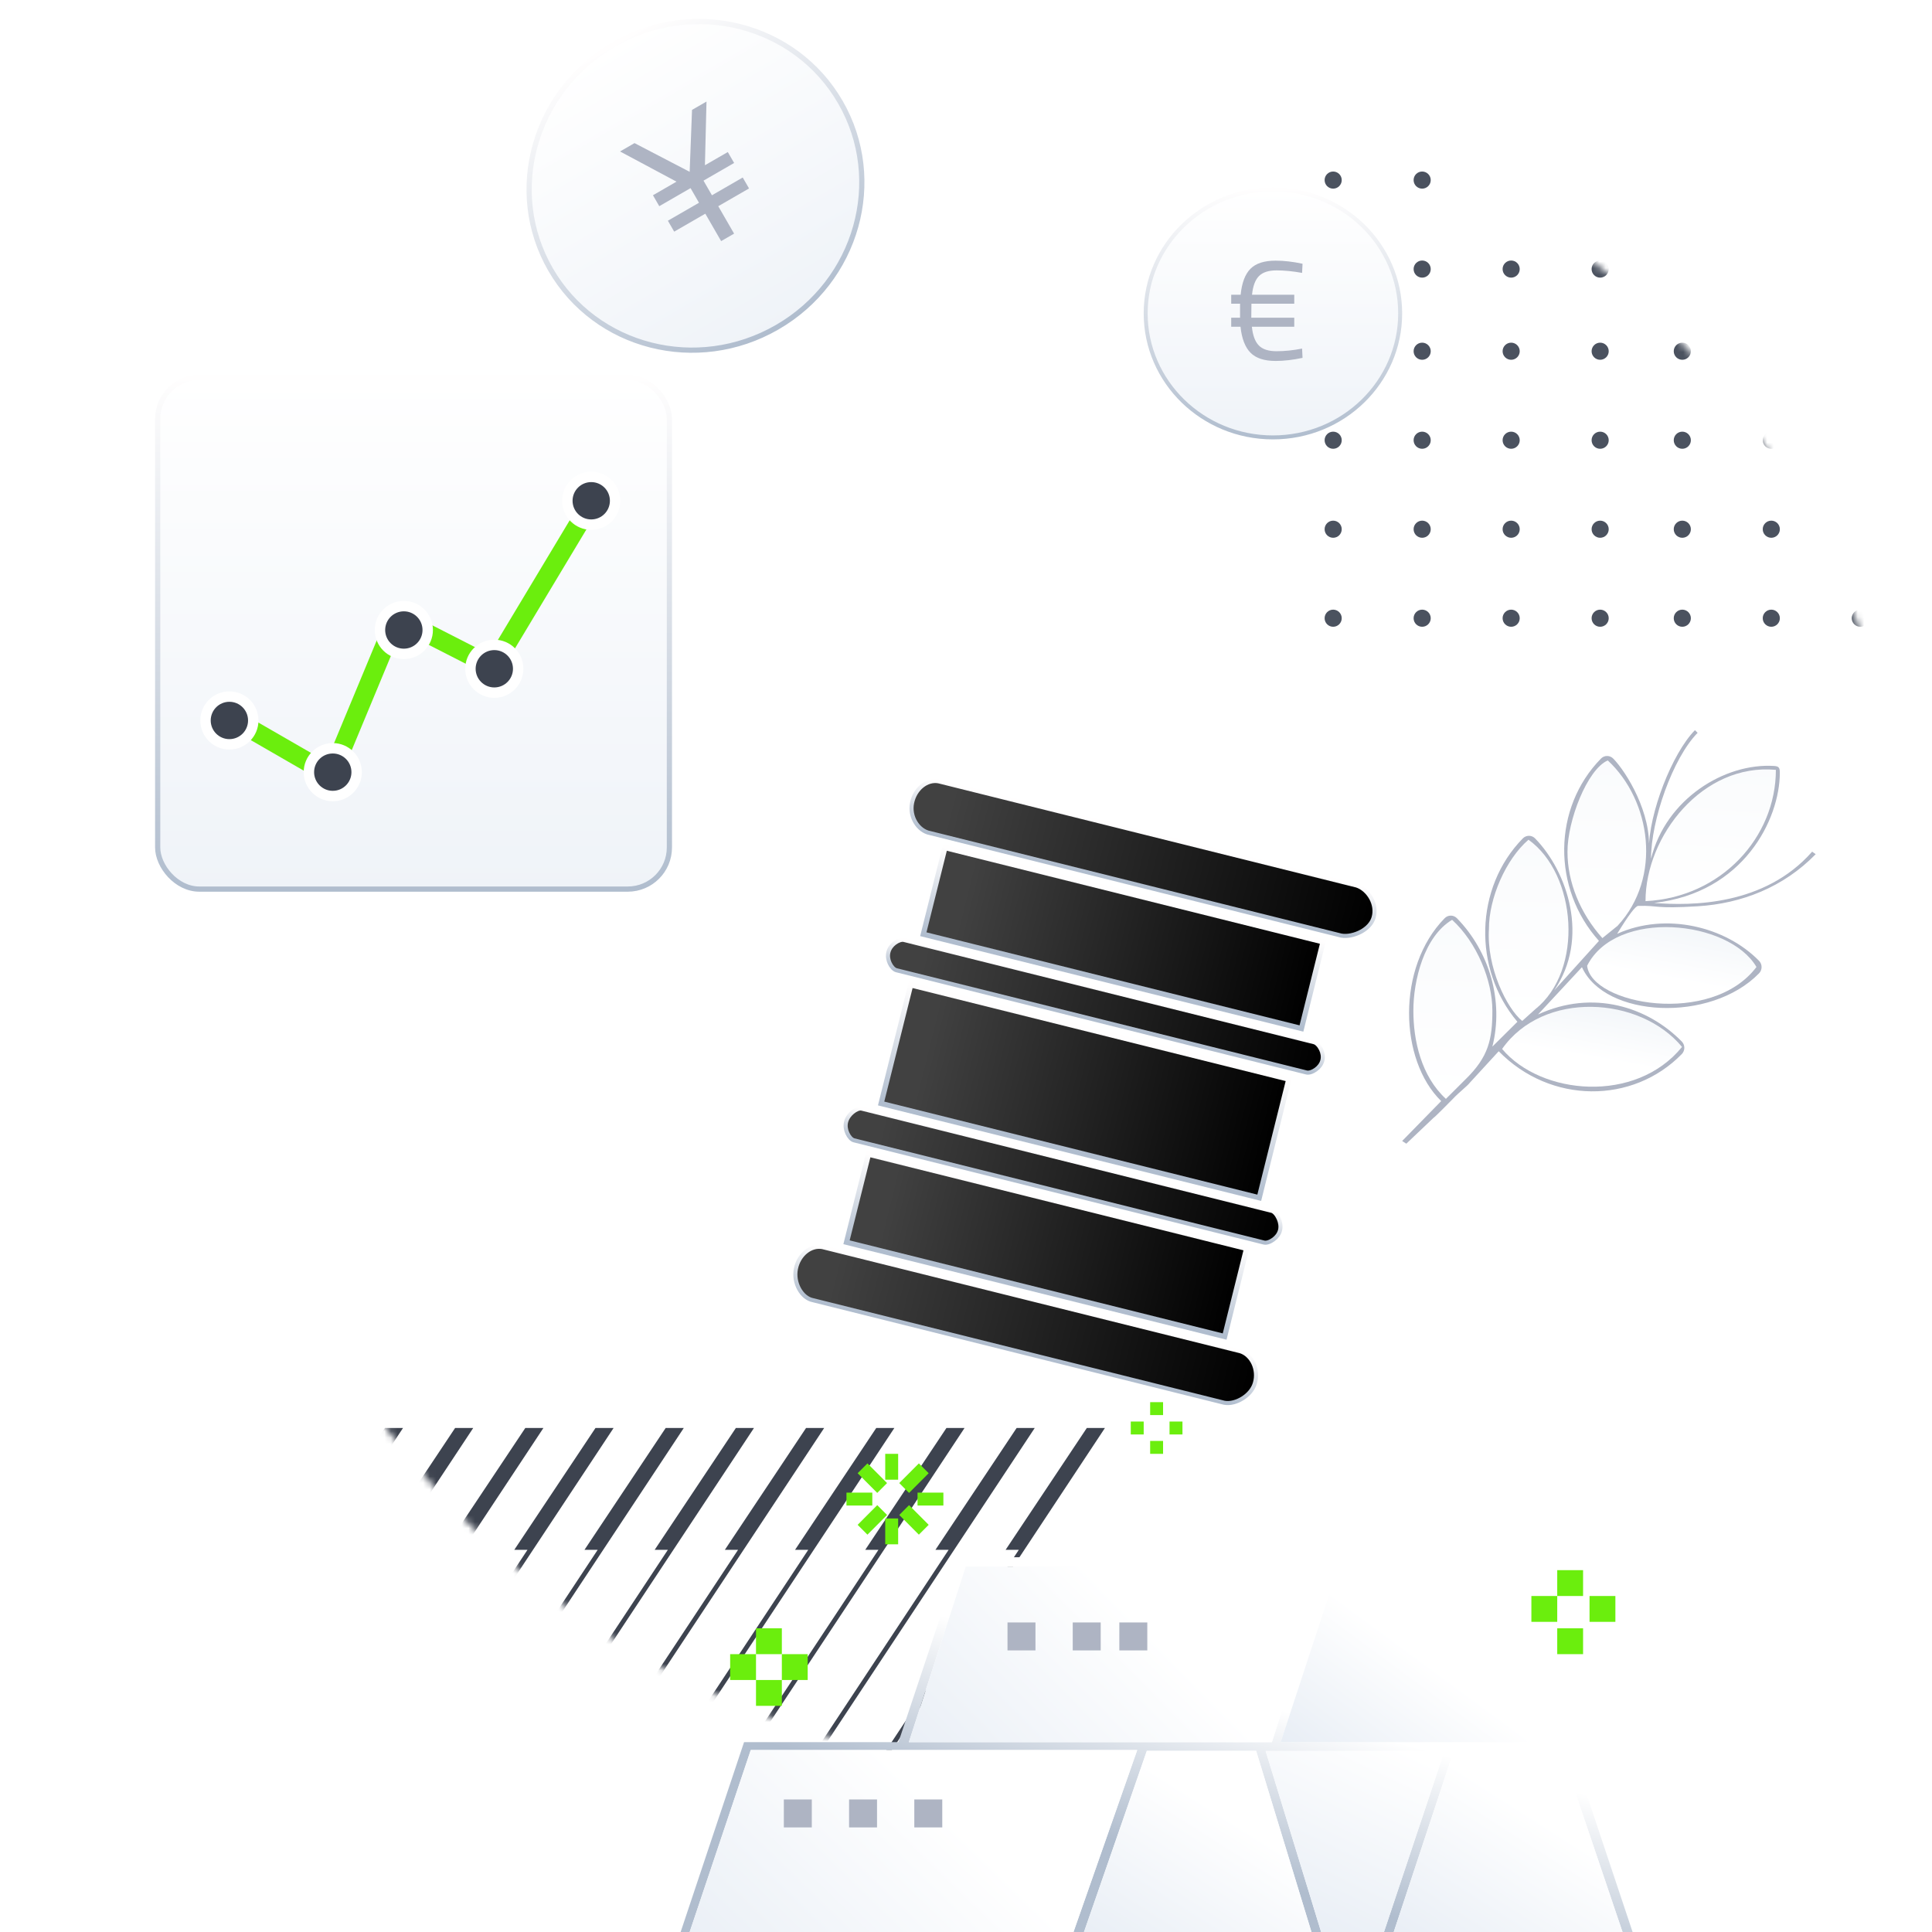<?xml version="1.0" encoding="utf-8"?>
<svg xmlns="http://www.w3.org/2000/svg" xmlns:xlink="http://www.w3.org/1999/xlink" width="299px" height="299px" viewBox="0 0 299 299" version="1.1">
    <title>commodities</title>
    <defs>
        <circle id="path-1" cx="131" cy="131" r="131"/>
        <linearGradient x1="50%" y1="0%" x2="50%" y2="100%" id="linearGradient-3">
            <stop stop-color="#FFFEFE" offset="0%"/>
            <stop stop-color="#B1BECE" offset="100%"/>
        </linearGradient>
        <filter x="-33.0%" y="-33.1%" width="166.0%" height="215.1%" filterUnits="objectBoundingBox" id="filter-4">
            <feOffset dx="0" dy="21" in="SourceAlpha" result="shadowOffsetOuter1"/>
            <feMorphology radius="1" operator="erode" in="SourceAlpha" result="shadowInner"/>
            <feOffset dx="0" dy="21" in="shadowInner" result="shadowInner"/>
            <feComposite in="shadowOffsetOuter1" in2="shadowInner" operator="out" result="shadowOffsetOuter1"/>
            <feGaussianBlur stdDeviation="13" in="shadowOffsetOuter1" result="shadowBlurOuter1"/>
            <feColorMatrix values="0 0 0 0 0.085   0 0 0 0 0.139   0 0 0 0 0.351  0 0 0 0.059 0" type="matrix" in="shadowBlurOuter1" result="shadowMatrixOuter1"/>
            <feMerge>
                <feMergeNode in="shadowMatrixOuter1"/>
                <feMergeNode in="SourceGraphic"/>
            </feMerge>
        </filter>
        <linearGradient x1="62.032%" y1="37.571%" x2="41.684%" y2="67.773%" id="linearGradient-5">
            <stop stop-color="#FFFFFF" offset="0%"/>
            <stop stop-color="#B0BDCE" offset="100%"/>
        </linearGradient>
        <linearGradient x1="-46.29%" y1="83.851%" x2="18.62%" y2="0.11%" id="linearGradient-6">
            <stop stop-color="#E3EAF3" offset="0%"/>
            <stop stop-color="#FFFFFF" offset="100%"/>
        </linearGradient>
        <linearGradient x1="-46.29%" y1="75.463%" x2="18.62%" y2="12.472%" id="linearGradient-7">
            <stop stop-color="#E3EAF3" offset="0%"/>
            <stop stop-color="#FFFFFF" offset="100%"/>
        </linearGradient>
        <linearGradient x1="-46.29%" y1="58.768%" x2="50%" y2="18.746%" id="linearGradient-8">
            <stop stop-color="#E3EAF3" offset="0%"/>
            <stop stop-color="#FFFFFF" offset="100%"/>
        </linearGradient>
        <linearGradient x1="-46.29%" y1="59.586%" x2="50%" y2="15.826%" id="linearGradient-9">
            <stop stop-color="#E3EAF3" offset="0%"/>
            <stop stop-color="#FFFFFF" offset="100%"/>
        </linearGradient>
        <linearGradient x1="-46.29%" y1="84.313%" x2="18.62%" y2="-0.572%" id="linearGradient-10">
            <stop stop-color="#E3EAF3" offset="0%"/>
            <stop stop-color="#FFFFFF" offset="100%"/>
        </linearGradient>
        <linearGradient x1="-29.268%" y1="100%" x2="24.167%" y2="-23.692%" id="linearGradient-11">
            <stop stop-color="#E3EAF3" offset="0%"/>
            <stop stop-color="#FFFFFF" offset="100%"/>
        </linearGradient>
        <linearGradient x1="57.143%" y1="177.088%" x2="57.143%" y2="0%" id="linearGradient-12">
            <stop stop-color="#E3EAF3" offset="0%"/>
            <stop stop-color="#FFFFFF" offset="100%"/>
        </linearGradient>
        <linearGradient x1="50%" y1="0%" x2="50%" y2="100%" id="linearGradient-13">
            <stop stop-color="#FFFEFE" offset="0%"/>
            <stop stop-color="#B0BDCE" offset="100%"/>
        </linearGradient>
        <linearGradient x1="57.143%" y1="177.088%" x2="57.143%" y2="0%" id="linearGradient-14">
            <stop stop-color="#E3EAF3" offset="0%"/>
            <stop stop-color="#FFFFFF" offset="100%"/>
        </linearGradient>
        <linearGradient x1="50%" y1="0%" x2="50%" y2="100%" id="linearGradient-15">
            <stop stop-color="#FFFEFE" offset="0%"/>
            <stop stop-color="#B0BDCE" offset="100%"/>
        </linearGradient>
        <linearGradient x1="57.143%" y1="177.088%" x2="57.143%" y2="0%" id="linearGradient-16">
            <stop stop-color="#E3EAF3" offset="0%"/>
            <stop stop-color="#FFFFFF" offset="100%"/>
        </linearGradient>
        <linearGradient x1="50%" y1="0%" x2="50%" y2="100%" id="linearGradient-17">
            <stop stop-color="#FFFEFE" offset="0%"/>
            <stop stop-color="#B0BDCE" offset="100%"/>
        </linearGradient>
        <linearGradient x1="50%" y1="0%" x2="50%" y2="100%" id="linearGradient-18">
            <stop stop-color="#FFFEFE" offset="0%"/>
            <stop stop-color="#B1BECE" offset="100%"/>
        </linearGradient>
        <filter x="-38.5%" y="-18.3%" width="177.1%" height="173.3%" filterUnits="objectBoundingBox" id="filter-19">
            <feOffset dx="0" dy="21" in="SourceAlpha" result="shadowOffsetOuter1"/>
            <feMorphology radius="1" operator="erode" in="SourceAlpha" result="shadowInner"/>
            <feOffset dx="0" dy="21" in="shadowInner" result="shadowInner"/>
            <feComposite in="shadowOffsetOuter1" in2="shadowInner" operator="out" result="shadowOffsetOuter1"/>
            <feGaussianBlur stdDeviation="8.5" in="shadowOffsetOuter1" result="shadowBlurOuter1"/>
            <feColorMatrix values="0 0 0 0 0.085   0 0 0 0 0.139   0 0 0 0 0.351  0 0 0 0.069 0" type="matrix" in="shadowBlurOuter1" result="shadowMatrixOuter1"/>
            <feMerge>
                <feMergeNode in="shadowMatrixOuter1"/>
                <feMergeNode in="SourceGraphic"/>
            </feMerge>
        </filter>
        <linearGradient x1="7.97%" y1="50%" x2="100%" y2="50%" id="linearGradient-20">
            <stop stop-color="#414141" offset="0%"/>
            <stop stop-color="#000000" offset="100%"/>
        </linearGradient>
        <linearGradient x1="50%" y1="0%" x2="50%" y2="100%" id="linearGradient-21">
            <stop stop-color="#FFFEFE" offset="0%"/>
            <stop stop-color="#B0BDCE" offset="100%"/>
        </linearGradient>
        <linearGradient x1="7.97%" y1="50%" x2="100%" y2="50%" id="linearGradient-22">
            <stop stop-color="#414141" offset="0%"/>
            <stop stop-color="#000000" offset="100%"/>
        </linearGradient>
        <linearGradient x1="50%" y1="0%" x2="50%" y2="100%" id="linearGradient-23">
            <stop stop-color="#FFFEFE" offset="0%"/>
            <stop stop-color="#B0BDCE" offset="100%"/>
        </linearGradient>
        <linearGradient x1="7.97%" y1="50%" x2="100%" y2="50%" id="linearGradient-24">
            <stop stop-color="#414141" offset="0%"/>
            <stop stop-color="#000000" offset="100%"/>
        </linearGradient>
        <linearGradient x1="50%" y1="0%" x2="50%" y2="100%" id="linearGradient-25">
            <stop stop-color="#FFFEFE" offset="0%"/>
            <stop stop-color="#B0BDCE" offset="100%"/>
        </linearGradient>
        <linearGradient x1="7.97%" y1="50%" x2="100%" y2="50%" id="linearGradient-26">
            <stop stop-color="#414141" offset="0%"/>
            <stop stop-color="#000000" offset="100%"/>
        </linearGradient>
        <linearGradient x1="50%" y1="0%" x2="50%" y2="100%" id="linearGradient-27">
            <stop stop-color="#FFFEFE" offset="0%"/>
            <stop stop-color="#B0BDCE" offset="100%"/>
        </linearGradient>
        <linearGradient x1="7.97%" y1="50%" x2="100%" y2="50%" id="linearGradient-28">
            <stop stop-color="#414141" offset="0%"/>
            <stop stop-color="#000000" offset="100%"/>
        </linearGradient>
        <linearGradient x1="50%" y1="0%" x2="50%" y2="100%" id="linearGradient-29">
            <stop stop-color="#FFFEFE" offset="0%"/>
            <stop stop-color="#B0BDCE" offset="100%"/>
        </linearGradient>
        <linearGradient x1="7.97%" y1="50%" x2="100%" y2="50%" id="linearGradient-30">
            <stop stop-color="#414141" offset="0%"/>
            <stop stop-color="#000000" offset="100%"/>
        </linearGradient>
        <linearGradient x1="50%" y1="0%" x2="50%" y2="100%" id="linearGradient-31">
            <stop stop-color="#FFFEFE" offset="0%"/>
            <stop stop-color="#B0BDCE" offset="100%"/>
        </linearGradient>
        <linearGradient x1="7.97%" y1="50%" x2="100%" y2="50%" id="linearGradient-32">
            <stop stop-color="#414141" offset="0%"/>
            <stop stop-color="#000000" offset="100%"/>
        </linearGradient>
        <linearGradient x1="50%" y1="0%" x2="50%" y2="100%" id="linearGradient-33">
            <stop stop-color="#FFFEFE" offset="0%"/>
            <stop stop-color="#B0BDCE" offset="100%"/>
        </linearGradient>
        <linearGradient x1="73.471%" y1="-22.828%" x2="50%" y2="59.86%" id="linearGradient-34">
            <stop stop-color="#E9EFF5" offset="0%"/>
            <stop stop-color="#FFFFFF" offset="100%"/>
        </linearGradient>
        <linearGradient x1="73.471%" y1="-25.746%" x2="50%" y2="60.256%" id="linearGradient-35">
            <stop stop-color="#E9EFF5" offset="0%"/>
            <stop stop-color="#FFFFFF" offset="100%"/>
        </linearGradient>
        <linearGradient x1="72.987%" y1="-319.293%" x2="50%" y2="100%" id="linearGradient-36">
            <stop stop-color="#E9EFF5" offset="0%"/>
            <stop stop-color="#FFFFFF" offset="100%"/>
        </linearGradient>
        <linearGradient x1="54.602%" y1="-319.293%" x2="50%" y2="100%" id="linearGradient-37">
            <stop stop-color="#E9EFF5" offset="0%"/>
            <stop stop-color="#FFFFFF" offset="100%"/>
        </linearGradient>
        <linearGradient x1="54.547%" y1="-319.293%" x2="50%" y2="100%" id="linearGradient-38">
            <stop stop-color="#E9EFF5" offset="0%"/>
            <stop stop-color="#FFFFFF" offset="100%"/>
        </linearGradient>
        <linearGradient x1="54.57%" y1="-319.293%" x2="50%" y2="100%" id="linearGradient-39">
            <stop stop-color="#E9EFF5" offset="0%"/>
            <stop stop-color="#FFFFFF" offset="100%"/>
        </linearGradient>
    </defs>
    <g id="Illustrations" stroke="none" stroke-width="1" fill="none" fill-rule="evenodd">
        <g id="Artboard" transform="translate(-485, -1582)">
            <g id="commoditties" transform="translate(509, 1575.377)">
                <g id="BASE-Copy" transform="translate(10, 18.623)">
                    <mask id="mask-2" fill="white">
                        <use xlink:href="#path-1"/>
                    </mask>
                    <use id="Mask" fill="#FFFFFF" xlink:href="#path-1"/>
                    <g id="patterns/dots" mask="url(#mask-2)" fill="#4B525F">
                        <g transform="translate(171, -13)">
                            <path d="M1.324,2.649 C2.056,2.649 2.649,2.056 2.649,1.324 C2.649,0.593 2.056,0 1.324,0 C0.593,0 0,0.593 0,1.324 C0,2.056 0.593,2.649 1.324,2.649 Z M1.324,30.195 C2.056,30.195 2.649,29.602 2.649,28.87 C2.649,28.139 2.056,27.546 1.324,27.546 C0.593,27.546 0,28.139 0,28.87 C0,29.602 0.593,30.195 1.324,30.195 Z M1.324,56.681 C2.056,56.681 2.649,56.088 2.649,55.357 C2.649,54.625 2.056,54.032 1.324,54.032 C0.593,54.032 0,54.625 0,55.357 C0,56.088 0.593,56.681 1.324,56.681 Z M1.324,84.227 C2.056,84.227 2.649,83.634 2.649,82.903 C2.649,82.171 2.056,81.578 1.324,81.578 C0.593,81.578 0,82.171 0,82.903 C0,83.634 0.593,84.227 1.324,84.227 Z M55.357,2.649 C56.088,2.649 56.681,2.056 56.681,1.324 C56.681,0.593 56.088,0 55.357,0 C54.625,0 54.032,0.593 54.032,1.324 C54.032,2.056 54.625,2.649 55.357,2.649 Z M55.357,30.195 C56.088,30.195 56.681,29.602 56.681,28.87 C56.681,28.139 56.088,27.546 55.357,27.546 C54.625,27.546 54.032,28.139 54.032,28.87 C54.032,29.602 54.625,30.195 55.357,30.195 Z M55.357,56.681 C56.088,56.681 56.681,56.088 56.681,55.357 C56.681,54.625 56.088,54.032 55.357,54.032 C54.625,54.032 54.032,54.625 54.032,55.357 C54.032,56.088 54.625,56.681 55.357,56.681 Z M55.357,84.227 C56.088,84.227 56.681,83.634 56.681,82.903 C56.681,82.171 56.088,81.578 55.357,81.578 C54.625,81.578 54.032,82.171 54.032,82.903 C54.032,83.634 54.625,84.227 55.357,84.227 Z M28.87,2.649 C29.602,2.649 30.195,2.056 30.195,1.324 C30.195,0.593 29.602,0 28.87,0 C28.139,0 27.546,0.593 27.546,1.324 C27.546,2.056 28.139,2.649 28.87,2.649 Z M28.87,30.195 C29.602,30.195 30.195,29.602 30.195,28.87 C30.195,28.139 29.602,27.546 28.87,27.546 C28.139,27.546 27.546,28.139 27.546,28.87 C27.546,29.602 28.139,30.195 28.87,30.195 Z M28.87,56.681 C29.602,56.681 30.195,56.088 30.195,55.357 C30.195,54.625 29.602,54.032 28.87,54.032 C28.139,54.032 27.546,54.625 27.546,55.357 C27.546,56.088 28.139,56.681 28.87,56.681 Z M28.87,84.227 C29.602,84.227 30.195,83.634 30.195,82.903 C30.195,82.171 29.602,81.578 28.87,81.578 C28.139,81.578 27.546,82.171 27.546,82.903 C27.546,83.634 28.139,84.227 28.87,84.227 Z M82.903,2.649 C83.634,2.649 84.227,2.056 84.227,1.324 C84.227,0.593 83.634,0 82.903,0 C82.171,0 81.578,0.593 81.578,1.324 C81.578,2.056 82.171,2.649 82.903,2.649 Z M82.903,30.195 C83.634,30.195 84.227,29.602 84.227,28.87 C84.227,28.139 83.634,27.546 82.903,27.546 C82.171,27.546 81.578,28.139 81.578,28.87 C81.578,29.602 82.171,30.195 82.903,30.195 Z M82.903,56.681 C83.634,56.681 84.227,56.088 84.227,55.357 C84.227,54.625 83.634,54.032 82.903,54.032 C82.171,54.032 81.578,54.625 81.578,55.357 C81.578,56.088 82.171,56.681 82.903,56.681 Z M82.903,84.227 C83.634,84.227 84.227,83.634 84.227,82.903 C84.227,82.171 83.634,81.578 82.903,81.578 C82.171,81.578 81.578,82.171 81.578,82.903 C81.578,83.634 82.171,84.227 82.903,84.227 Z M1.324,16.422 C2.056,16.422 2.649,15.829 2.649,15.097 C2.649,14.366 2.056,13.773 1.324,13.773 C0.593,13.773 0,14.366 0,15.097 C0,15.829 0.593,16.422 1.324,16.422 Z M1.324,43.968 C2.056,43.968 2.649,43.375 2.649,42.643 C2.649,41.912 2.056,41.319 1.324,41.319 C0.593,41.319 0,41.912 0,42.643 C0,43.375 0.593,43.968 1.324,43.968 Z M1.324,70.454 C2.056,70.454 2.649,69.861 2.649,69.13 C2.649,68.398 2.056,67.805 1.324,67.805 C0.593,67.805 0,68.398 0,69.13 C0,69.861 0.593,70.454 1.324,70.454 Z M1.324,98 C2.056,98 2.649,97.407 2.649,96.676 C2.649,95.944 2.056,95.351 1.324,95.351 C0.593,95.351 0,95.944 0,96.676 C0,97.407 0.593,98 1.324,98 Z M55.357,16.422 C56.088,16.422 56.681,15.829 56.681,15.097 C56.681,14.366 56.088,13.773 55.357,13.773 C54.625,13.773 54.032,14.366 54.032,15.097 C54.032,15.829 54.625,16.422 55.357,16.422 Z M55.357,43.968 C56.088,43.968 56.681,43.375 56.681,42.643 C56.681,41.912 56.088,41.319 55.357,41.319 C54.625,41.319 54.032,41.912 54.032,42.643 C54.032,43.375 54.625,43.968 55.357,43.968 Z M55.357,70.454 C56.088,70.454 56.681,69.861 56.681,69.13 C56.681,68.398 56.088,67.805 55.357,67.805 C54.625,67.805 54.032,68.398 54.032,69.13 C54.032,69.861 54.625,70.454 55.357,70.454 Z M55.357,98 C56.088,98 56.681,97.407 56.681,96.676 C56.681,95.944 56.088,95.351 55.357,95.351 C54.625,95.351 54.032,95.944 54.032,96.676 C54.032,97.407 54.625,98 55.357,98 Z M28.87,16.422 C29.602,16.422 30.195,15.829 30.195,15.097 C30.195,14.366 29.602,13.773 28.87,13.773 C28.139,13.773 27.546,14.366 27.546,15.097 C27.546,15.829 28.139,16.422 28.87,16.422 Z M28.87,43.968 C29.602,43.968 30.195,43.375 30.195,42.643 C30.195,41.912 29.602,41.319 28.87,41.319 C28.139,41.319 27.546,41.912 27.546,42.643 C27.546,43.375 28.139,43.968 28.87,43.968 Z M28.87,70.454 C29.602,70.454 30.195,69.861 30.195,69.13 C30.195,68.398 29.602,67.805 28.87,67.805 C28.139,67.805 27.546,68.398 27.546,69.13 C27.546,69.861 28.139,70.454 28.87,70.454 Z M28.87,98 C29.602,98 30.195,97.407 30.195,96.676 C30.195,95.944 29.602,95.351 28.87,95.351 C28.139,95.351 27.546,95.944 27.546,96.676 C27.546,97.407 28.139,98 28.87,98 Z M82.903,16.422 C83.634,16.422 84.227,15.829 84.227,15.097 C84.227,14.366 83.634,13.773 82.903,13.773 C82.171,13.773 81.578,14.366 81.578,15.097 C81.578,15.829 82.171,16.422 82.903,16.422 Z M82.903,43.968 C83.634,43.968 84.227,43.375 84.227,42.643 C84.227,41.912 83.634,41.319 82.903,41.319 C82.171,41.319 81.578,41.912 81.578,42.643 C81.578,43.375 82.171,43.968 82.903,43.968 Z M82.903,70.454 C83.634,70.454 84.227,69.861 84.227,69.13 C84.227,68.398 83.634,67.805 82.903,67.805 C82.171,67.805 81.578,68.398 81.578,69.13 C81.578,69.861 82.171,70.454 82.903,70.454 Z M82.903,98 C83.634,98 84.227,97.407 84.227,96.676 C84.227,95.944 83.634,95.351 82.903,95.351 C82.171,95.351 81.578,95.944 81.578,96.676 C81.578,97.407 82.171,98 82.903,98 Z M15.097,2.649 C15.829,2.649 16.422,2.056 16.422,1.324 C16.422,0.593 15.829,0 15.097,0 C14.366,0 13.773,0.593 13.773,1.324 C13.773,2.056 14.366,2.649 15.097,2.649 Z M15.097,30.195 C15.829,30.195 16.422,29.602 16.422,28.87 C16.422,28.139 15.829,27.546 15.097,27.546 C14.366,27.546 13.773,28.139 13.773,28.87 C13.773,29.602 14.366,30.195 15.097,30.195 Z M15.097,56.681 C15.829,56.681 16.422,56.088 16.422,55.357 C16.422,54.625 15.829,54.032 15.097,54.032 C14.366,54.032 13.773,54.625 13.773,55.357 C13.773,56.088 14.366,56.681 15.097,56.681 Z M15.097,84.227 C15.829,84.227 16.422,83.634 16.422,82.903 C16.422,82.171 15.829,81.578 15.097,81.578 C14.366,81.578 13.773,82.171 13.773,82.903 C13.773,83.634 14.366,84.227 15.097,84.227 Z M69.13,2.649 C69.861,2.649 70.454,2.056 70.454,1.324 C70.454,0.593 69.861,0 69.13,0 C68.398,0 67.805,0.593 67.805,1.324 C67.805,2.056 68.398,2.649 69.13,2.649 Z M69.13,30.195 C69.861,30.195 70.454,29.602 70.454,28.87 C70.454,28.139 69.861,27.546 69.13,27.546 C68.398,27.546 67.805,28.139 67.805,28.87 C67.805,29.602 68.398,30.195 69.13,30.195 Z M69.13,56.681 C69.861,56.681 70.454,56.088 70.454,55.357 C70.454,54.625 69.861,54.032 69.13,54.032 C68.398,54.032 67.805,54.625 67.805,55.357 C67.805,56.088 68.398,56.681 69.13,56.681 Z M69.13,84.227 C69.861,84.227 70.454,83.634 70.454,82.903 C70.454,82.171 69.861,81.578 69.13,81.578 C68.398,81.578 67.805,82.171 67.805,82.903 C67.805,83.634 68.398,84.227 69.13,84.227 Z M42.643,2.649 C43.375,2.649 43.968,2.056 43.968,1.324 C43.968,0.593 43.375,0 42.643,0 C41.912,0 41.319,0.593 41.319,1.324 C41.319,2.056 41.912,2.649 42.643,2.649 Z M42.643,30.195 C43.375,30.195 43.968,29.602 43.968,28.87 C43.968,28.139 43.375,27.546 42.643,27.546 C41.912,27.546 41.319,28.139 41.319,28.87 C41.319,29.602 41.912,30.195 42.643,30.195 Z M42.643,56.681 C43.375,56.681 43.968,56.088 43.968,55.357 C43.968,54.625 43.375,54.032 42.643,54.032 C41.912,54.032 41.319,54.625 41.319,55.357 C41.319,56.088 41.912,56.681 42.643,56.681 Z M42.643,84.227 C43.375,84.227 43.968,83.634 43.968,82.903 C43.968,82.171 43.375,81.578 42.643,81.578 C41.912,81.578 41.319,82.171 41.319,82.903 C41.319,83.634 41.912,84.227 42.643,84.227 Z M96.676,2.649 C97.407,2.649 98,2.056 98,1.324 C98,0.593 97.407,0 96.676,0 C95.944,0 95.351,0.593 95.351,1.324 C95.351,2.056 95.944,2.649 96.676,2.649 Z M96.676,30.195 C97.407,30.195 98,29.602 98,28.87 C98,28.139 97.407,27.546 96.676,27.546 C95.944,27.546 95.351,28.139 95.351,28.87 C95.351,29.602 95.944,30.195 96.676,30.195 Z M96.676,56.681 C97.407,56.681 98,56.088 98,55.357 C98,54.625 97.407,54.032 96.676,54.032 C95.944,54.032 95.351,54.625 95.351,55.357 C95.351,56.088 95.944,56.681 96.676,56.681 Z M96.676,84.227 C97.407,84.227 98,83.634 98,82.903 C98,82.171 97.407,81.578 96.676,81.578 C95.944,81.578 95.351,82.171 95.351,82.903 C95.351,83.634 95.944,84.227 96.676,84.227 Z M15.097,16.422 C15.829,16.422 16.422,15.829 16.422,15.097 C16.422,14.366 15.829,13.773 15.097,13.773 C14.366,13.773 13.773,14.366 13.773,15.097 C13.773,15.829 14.366,16.422 15.097,16.422 Z M15.097,43.968 C15.829,43.968 16.422,43.375 16.422,42.643 C16.422,41.912 15.829,41.319 15.097,41.319 C14.366,41.319 13.773,41.912 13.773,42.643 C13.773,43.375 14.366,43.968 15.097,43.968 Z M15.097,70.454 C15.829,70.454 16.422,69.861 16.422,69.13 C16.422,68.398 15.829,67.805 15.097,67.805 C14.366,67.805 13.773,68.398 13.773,69.13 C13.773,69.861 14.366,70.454 15.097,70.454 Z M15.097,98 C15.829,98 16.422,97.407 16.422,96.676 C16.422,95.944 15.829,95.351 15.097,95.351 C14.366,95.351 13.773,95.944 13.773,96.676 C13.773,97.407 14.366,98 15.097,98 Z M69.13,16.422 C69.861,16.422 70.454,15.829 70.454,15.097 C70.454,14.366 69.861,13.773 69.13,13.773 C68.398,13.773 67.805,14.366 67.805,15.097 C67.805,15.829 68.398,16.422 69.13,16.422 Z M69.13,43.968 C69.861,43.968 70.454,43.375 70.454,42.643 C70.454,41.912 69.861,41.319 69.13,41.319 C68.398,41.319 67.805,41.912 67.805,42.643 C67.805,43.375 68.398,43.968 69.13,43.968 Z M69.13,70.454 C69.861,70.454 70.454,69.861 70.454,69.13 C70.454,68.398 69.861,67.805 69.13,67.805 C68.398,67.805 67.805,68.398 67.805,69.13 C67.805,69.861 68.398,70.454 69.13,70.454 Z M69.13,98 C69.861,98 70.454,97.407 70.454,96.676 C70.454,95.944 69.861,95.351 69.13,95.351 C68.398,95.351 67.805,95.944 67.805,96.676 C67.805,97.407 68.398,98 69.13,98 Z M42.643,16.422 C43.375,16.422 43.968,15.829 43.968,15.097 C43.968,14.366 43.375,13.773 42.643,13.773 C41.912,13.773 41.319,14.366 41.319,15.097 C41.319,15.829 41.912,16.422 42.643,16.422 Z M42.643,43.968 C43.375,43.968 43.968,43.375 43.968,42.643 C43.968,41.912 43.375,41.319 42.643,41.319 C41.912,41.319 41.319,41.912 41.319,42.643 C41.319,43.375 41.912,43.968 42.643,43.968 Z M42.643,70.454 C43.375,70.454 43.968,69.861 43.968,69.13 C43.968,68.398 43.375,67.805 42.643,67.805 C41.912,67.805 41.319,68.398 41.319,69.13 C41.319,69.861 41.912,70.454 42.643,70.454 Z M42.643,98 C43.375,98 43.968,97.407 43.968,96.676 C43.968,95.944 43.375,95.351 42.643,95.351 C41.912,95.351 41.319,95.944 41.319,96.676 C41.319,97.407 41.912,98 42.643,98 Z M96.676,16.422 C97.407,16.422 98,15.829 98,15.097 C98,14.366 97.407,13.773 96.676,13.773 C95.944,13.773 95.351,14.366 95.351,15.097 C95.351,15.829 95.944,16.422 96.676,16.422 Z M96.676,43.968 C97.407,43.968 98,43.375 98,42.643 C98,41.912 97.407,41.319 96.676,41.319 C95.944,41.319 95.351,41.912 95.351,42.643 C95.351,43.375 95.944,43.968 96.676,43.968 Z M96.676,70.454 C97.407,70.454 98,69.861 98,69.13 C98,68.398 97.407,67.805 96.676,67.805 C95.944,67.805 95.351,68.398 95.351,69.13 C95.351,69.861 95.944,70.454 96.676,70.454 Z M96.676,98 C97.407,98 98,97.407 98,96.676 C98,95.944 97.407,95.351 96.676,95.351 C95.944,95.351 95.351,95.944 95.351,96.676 C95.351,97.407 95.944,98 96.676,98 Z"/>
                        </g>
                    </g>
                    <g id="patterns/angled-lines" mask="url(#mask-2)" fill="#3D434F">
                        <g transform="translate(-27, 209)" id="patterns/arrows">
                            <path d="M44.511,0 L0.854,66 L0,66 L31.184,18.855 L29.141,18.855 L41.707,0 L44.511,0 Z M77.099,0 L33.442,66 L32.588,66 L63.772,18.855 L61.729,18.855 L74.295,0 L77.099,0 Z M55.373,0 L11.717,66 L10.863,66 L42.047,18.855 L40.004,18.855 L52.569,0 L55.373,0 Z M87.961,0 L44.305,66 L43.451,66 L74.635,18.855 L72.592,18.855 L85.157,0 L87.961,0 Z M66.236,0 L22.58,66 L21.725,66 L52.91,18.855 L50.867,18.855 L63.432,0 L66.236,0 Z M109.687,0 L66.03,66 L65.176,66 L96.36,18.855 L94.317,18.855 L106.883,0 L109.687,0 Z M142.275,0 L98.618,66 L97.764,66 L128.948,18.855 L126.905,18.855 L139.471,0 L142.275,0 Z M120.549,0 L76.893,66 L76.039,66 L107.223,18.855 L105.18,18.855 L117.745,0 L120.549,0 Z M153.137,0 L109.481,66 L108.627,66 L139.811,18.855 L137.768,18.855 L150.333,0 L153.137,0 Z M131.412,0 L87.756,66 L86.901,66 L118.086,18.855 L116.043,18.855 L128.608,0 L131.412,0 Z M98.824,0 L55.168,66 L54.313,66 L85.498,18.855 L83.455,18.855 L96.02,0 L98.824,0 Z M164,0 L120.344,66 L119.489,66 L150.674,18.855 L148.631,18.855 L161.196,0 L164,0 Z"/>
                        </g>
                    </g>
                </g>
                <g id="assets/commodities/gold" filter="url(#filter-4)" transform="translate(80, 181.623)">
                    <g id="gold" transform="translate(0, 24)">
                        <path d="M138.851,28.615 L134.072,28.615 L124.514,0 L44.605,0 L35.047,28.615 L11.152,28.615 L0,62 L150,62 L138.851,28.615 Z M147.93,60.439 L110.888,60.439 L120.981,29.961 L137.622,29.961 L147.93,60.439 Z M132.33,28.615 L94.2,28.615 L103.145,1.405 L123.252,1.405 L132.33,28.615 Z M45.469,1.443 L101.548,1.443 L92.846,28.615 L36.658,28.615 L45.469,1.443 Z M12.188,29.836 L72,29.836 L61.246,60.54 L1.879,60.54 L12.188,29.836 Z M62.906,60.459 L73.487,29.965 L90.403,29.965 L99.716,60.459 L62.906,60.459 Z M91.873,29.986 L119.547,29.986 L109.357,60.487 L101.222,60.487 L91.873,29.986 Z" id="Shape" fill="url(#linearGradient-5)" fill-rule="nonzero"/>
                        <polygon id="Path" fill="url(#linearGradient-6)" points="147.93 60.439 110.888 60.439 120.981 29.961 137.622 29.961"/>
                        <polygon id="Path" fill="url(#linearGradient-7)" points="132.33 28.615 94.2 28.615 103.145 1.405 123.252 1.405"/>
                        <polygon id="Path" fill="url(#linearGradient-8)" points="45.469 1.443 101.548 1.443 92.846 28.615 36.658 28.615"/>
                        <polygon id="Path" fill="url(#linearGradient-9)" points="12.188 29.836 72 29.836 61.246 60.54 1.879 60.54"/>
                        <polygon id="Path" fill="url(#linearGradient-10)" points="62.906 60.459 73.487 29.965 90.403 29.965 99.716 60.459"/>
                        <polygon id="Path" fill="url(#linearGradient-11)" points="91.873 29.986 119.547 29.986 109.357 60.487 101.222 60.487"/>
                        <polygon id="Path" fill="#AEB4C3" fill-rule="nonzero" points="62.019 10.093 66.346 10.093 66.346 14.419 62.019 14.419"/>
                        <polygon id="Path" fill="#AEB4C3" fill-rule="nonzero" points="69.231 10.093 73.558 10.093 73.558 14.419 69.231 14.419"/>
                        <polygon id="Path" fill="#AEB4C3" fill-rule="nonzero" points="51.923 10.093 56.25 10.093 56.25 14.419 51.923 14.419"/>
                        <polygon id="Path" fill="#AEB4C3" fill-rule="nonzero" points="37.5 37.488 41.827 37.488 41.827 41.814 37.5 41.814"/>
                        <polygon id="Path" fill="#AEB4C3" fill-rule="nonzero" points="27.404 37.488 31.731 37.488 31.731 41.814 27.404 41.814"/>
                        <polygon id="Path" fill="#AEB4C3" fill-rule="nonzero" points="17.308 37.488 21.635 37.488 21.635 41.814 17.308 41.814"/>
                    </g>
                    <polygon id="Path" fill="#6BEE0D" fill-rule="nonzero" points="137 26 141 26 141 30 137 30"/>
                    <polygon id="Path" fill="#6BEE0D" fill-rule="nonzero" points="137 35 141 35 141 39 137 39"/>
                    <polygon id="Path" fill="#6BEE0D" fill-rule="nonzero" points="142 30 146 30 146 34 142 34"/>
                    <polygon id="Path" fill="#6BEE0D" fill-rule="nonzero" points="133 30 137 30 137 34 133 34"/>
                    <polygon id="Path" fill="#6BEE0D" fill-rule="nonzero" transform="translate(31.007, 11.761) rotate(-45) translate(-31.007, -11.761)" points="29.935 9.612 32.086 9.608 32.079 13.909 29.928 13.913"/>
                    <polygon id="Path" fill="#6BEE0D" fill-rule="nonzero" points="27 14 31 14 31 16 27 16"/>
                    <polygon id="Path" fill="#6BEE0D" fill-rule="nonzero" transform="translate(31.007, 18.223) rotate(-45) translate(-31.007, -18.223)" points="28.858 17.151 33.159 17.144 33.156 19.295 28.855 19.302"/>
                    <polygon id="Path" fill="#6BEE0D" fill-rule="nonzero" points="74 6 76 6 76 8 74 8"/>
                    <polygon id="Path" fill="#6BEE0D" fill-rule="nonzero" points="33 8 35 8 35 12 33 12"/>
                    <polygon id="Path" fill="#6BEE0D" fill-rule="nonzero" points="33 18 35 18 35 22 33 22"/>
                    <polygon id="Path" fill="#6BEE0D" fill-rule="nonzero" transform="translate(37.448, 18.223) rotate(-45) translate(-37.448, -18.223)" points="36.376 16.074 38.527 16.071 38.519 20.372 36.369 20.375"/>
                    <polygon id="Path" fill="#6BEE0D" fill-rule="nonzero" points="38 14 42 14 42 16 38 16"/>
                    <polygon id="Path" fill="#6BEE0D" fill-rule="nonzero" transform="translate(37.448, 11.761) rotate(-45) translate(-37.448, -11.761)" points="35.299 10.689 39.6 10.682 39.596 12.832 35.295 12.84"/>
                    <polygon id="Path" fill="#6BEE0D" fill-rule="nonzero" points="74 0 76 0 76 2 74 2"/>
                    <polygon id="Path" fill="#6BEE0D" fill-rule="nonzero" points="77 3 79 3 79 5 77 5"/>
                    <polygon id="Path" fill="#6BEE0D" fill-rule="nonzero" points="71 3 73 3 73 5 71 5"/>
                    <polygon id="Path" fill="#6BEE0D" fill-rule="nonzero" points="13 35 17 35 17 39 13 39"/>
                    <polygon id="Path" fill="#6BEE0D" fill-rule="nonzero" points="13 43 17 43 17 47 13 47"/>
                    <polygon id="Path" fill="#6BEE0D" fill-rule="nonzero" points="17 39 21 39 21 43 17 43"/>
                    <polygon id="Path" fill="#6BEE0D" fill-rule="nonzero" points="9 39 13 39 13 43 9 43"/>
                </g>
                <g id="assets/graph" transform="translate(0, 64.623)">
                    <rect id="Rectangle-Copy-8" stroke="url(#linearGradient-13)" stroke-width="0.805" fill="url(#linearGradient-12)" x="0.403" y="0.403" width="79.195" height="79.195" rx="6.444"/>
                    <polyline id="Path" stroke="#6BEE0D" stroke-width="2.943" stroke-linecap="round" stroke-linejoin="round" points="13 53.797 27.218 62 37.361 37.593 52.263 45.212 68 19"/>
                    <circle id="Oval" stroke="#FFFFFF" stroke-width="1.611" fill="#3D434F" cx="11.5" cy="53.5" r="3.695"/>
                    <circle id="Oval-Copy-9" stroke="#FFFFFF" stroke-width="1.611" fill="#3D434F" cx="27.5" cy="61.5" r="3.695"/>
                    <circle id="Oval-Copy-10" stroke="#FFFFFF" stroke-width="1.611" fill="#3D434F" cx="38.5" cy="39.5" r="3.695"/>
                    <circle id="Oval-Copy-11" stroke="#FFFFFF" stroke-width="1.611" fill="#3D434F" cx="52.5" cy="45.5" r="3.695"/>
                    <circle id="Oval-Copy-12" stroke="#FFFFFF" stroke-width="1.611" fill="#3D434F" cx="67.5" cy="19.5" r="3.695"/>
                </g>
                <g id="currency-EUR" transform="translate(153, 35.623)">
                    <ellipse id="Oval-Copy" stroke="url(#linearGradient-15)" stroke-width="0.614" fill="url(#linearGradient-14)" cx="20" cy="19.5" rx="19.693" ry="19.193"/>
                    <path d="M20.423,26.862 C18.67,26.862 17.375,26.44 16.537,25.595 C15.699,24.751 15.181,23.408 14.983,21.566 L13.543,21.566 L13.543,20.173 L14.914,20.173 L14.914,18.005 L13.543,18.005 L13.543,16.612 L15.006,16.612 C15.189,14.771 15.695,13.431 16.526,12.594 C17.356,11.757 18.655,11.339 20.423,11.339 C21.703,11.339 23.09,11.498 24.583,11.818 L24.514,13.233 C23.082,12.975 21.764,12.845 20.56,12.845 C19.326,12.845 18.419,13.138 17.84,13.724 C17.261,14.31 16.903,15.273 16.766,16.612 L23.303,16.612 L23.303,18.005 L16.674,18.005 L16.651,20.173 L23.303,20.173 L23.303,21.566 L16.743,21.566 C16.88,22.905 17.238,23.872 17.817,24.465 C18.396,25.059 19.31,25.356 20.56,25.356 C21.825,25.356 23.143,25.219 24.514,24.945 L24.583,26.383 C23.074,26.703 21.688,26.862 20.423,26.862 Z" id="€" fill="#AEB4C3" fill-rule="nonzero"/>
                </g>
                <g id="currency/JPY-Copy" transform="translate(48.02, 0)">
                    <g id="currency-JPY" transform="translate(35.613, 35.384) rotate(-30) translate(-35.613, -35.384)translate(9.313, 9.71)">
                        <ellipse id="Oval-Copy" stroke="url(#linearGradient-17)" stroke-width="0.805" fill="url(#linearGradient-16)" cx="26.3" cy="25.674" rx="25.897" ry="25.271"/>
                        <polygon id="¥" fill="#AEB4C3" fill-rule="nonzero" points="25.463 30.167 19.903 30.167 19.903 28.214 25.463 28.214 25.463 25.599 19.873 25.599 19.873 23.645 24.081 23.645 18.851 15.229 21.436 15.229 26.606 23.344 31.715 15.229 34.3 15.229 29.16 23.645 33.248 23.645 33.248 25.599 27.778 25.599 27.778 28.214 33.278 28.214 33.278 30.167 27.778 30.167 27.778 35.067 25.463 35.067"/>
                    </g>
                </g>
                <g id="assets/commodities/barrel" filter="url(#filter-19)" transform="translate(97.802, 79.414)">
                    <g id="barrel" transform="translate(46.706, 51.859) rotate(14) translate(-46.706, -51.859)translate(9.588, 7.667)">
                        <path d="M49.029,7.15322672e-05 L57.871,7.15322673e-05 C59.685,-0.015 61.456,2.272 61.456,4.287 L45.453,4.287 C45.453,2.531 47.217,-0.009 49.029,7.15322672e-05 Z" id="Path" fill="#FFFFFF"/>
                        <path d="M67.238,15.159 L67.238,28.976 L6.928,28.976 L6.928,15.159 L67.238,15.159 Z" id="Path" stroke="url(#linearGradient-21)" stroke-width="0.805" fill="url(#linearGradient-20)"/>
                        <path d="M69.642,30.56 C70.042,30.56 70.564,30.899 70.964,31.385 C71.315,31.811 71.576,32.367 71.576,32.978 C71.576,33.587 71.315,34.142 70.964,34.568 C70.564,35.054 70.041,35.392 69.642,35.392 L4.241,35.392 C3.846,35.392 3.343,35.058 2.957,34.579 C2.613,34.151 2.359,33.591 2.359,32.975 C2.359,32.36 2.613,31.8 2.958,31.373 C3.343,30.894 3.846,30.56 4.241,30.56 Z" id="Path" stroke="url(#linearGradient-23)" stroke-width="0.63" fill="url(#linearGradient-22)"/>
                        <path d="M67.238,37.058 L67.238,55.974 L6.928,55.974 L6.928,37.058 L67.238,37.058 Z" id="Path" stroke="url(#linearGradient-25)" stroke-width="0.805" fill="url(#linearGradient-24)"/>
                        <path d="M3.45,60.016 C3.45,59.213 4.117,58.563 4.938,58.563 L69.228,58.563 C70.05,58.563 70.715,59.214 70.715,60.016 C70.715,60.818 70.049,61.467 69.228,61.467 L4.938,61.467 C4.117,61.467 3.45,60.818 3.45,60.016 Z" id="Path" fill="#FFFFFF"/>
                        <path d="M69.604,57.469 C70,57.469 70.522,57.855 70.929,58.372 C71.297,58.842 71.576,59.443 71.576,60.067 C71.576,60.68 71.311,61.245 70.957,61.68 C70.556,62.172 70.034,62.521 69.636,62.521 L4.235,62.521 C3.841,62.521 3.343,62.178 2.961,61.694 C2.615,61.256 2.359,60.685 2.359,60.065 C2.359,59.429 2.62,58.816 2.972,58.341 C3.342,57.843 3.816,57.469 4.203,57.469 Z" id="Path" stroke="url(#linearGradient-27)" stroke-width="0.63" fill="url(#linearGradient-26)"/>
                        <path d="M67.238,64.056 L67.238,78.109 L6.928,78.109 L6.928,64.056 L67.238,64.056 Z" id="Path" stroke="url(#linearGradient-29)" stroke-width="0.805" fill="url(#linearGradient-28)"/>
                        <path d="M70.156,79.727 C71.086,79.787 71.956,80.306 72.578,81.082 C73.194,81.852 73.57,82.878 73.523,83.983 C73.481,84.99 72.979,85.947 72.283,86.683 C71.543,87.466 70.577,88.006 69.683,88.064 L4.099,88.064 C3.177,88.123 2.263,87.652 1.566,86.904 C0.856,86.143 0.367,85.088 0.32,83.963 C0.272,82.841 0.61,81.807 1.196,81.038 C1.767,80.288 2.576,79.791 3.488,79.733 Z" id="Path" stroke="url(#linearGradient-31)" stroke-width="0.63" fill="url(#linearGradient-30)"/>
                        <path d="M70.156,5.437 C71.126,5.499 72.13,6.035 72.858,6.843 C73.525,7.583 73.963,8.556 73.918,9.623 C73.877,10.588 73.337,11.471 72.611,12.154 C71.769,12.944 70.668,13.474 69.737,13.534 L4.154,13.534 C3.212,13.594 2.264,13.167 1.546,12.448 C0.848,11.749 0.366,10.771 0.32,9.673 C0.272,8.551 0.61,7.516 1.196,6.747 C1.767,5.998 2.576,5.501 3.488,5.443 Z" id="Path" stroke="url(#linearGradient-33)" stroke-width="0.63" fill="url(#linearGradient-32)"/>
                    </g>
                </g>
                <g id="wheat" transform="translate(193, 119.623)">
                    <path d="M0.642,64 L4.853,60 C5.034,59.933 7.713,57.2 7.85,57.063 C8.799,56.048 10.038,55.126 10.497,54.537 L14.943,49.694 C22.968,57.892 35.696,57.892 43.277,50.13 C43.801,49.594 43.801,48.725 43.277,48.189 C38.013,42.821 29.527,40.088 21.026,44 L27.825,36.683 C31.36,44.506 47.704,45.344 55.233,37.637 C55.757,37.1 55.757,36.232 55.233,35.695 C50.062,30.421 40.842,28.111 33.272,31.518 C35.035,28.636 36.12,27.195 36.529,27.195 C39.827,27.113 38.936,27.672 45.733,27.257 C52.53,26.843 59.027,24.303 64,19.195 L63.452,18.804 C56.085,27.195 44.757,27.195 38.987,26.74 C52.862,25.176 58.439,13.784 58.449,6.604 C58.449,5.846 58.324,5.59 57.583,5.543 C49.915,5.048 40.814,10.647 38.515,19.895 C38.515,13.954 41.859,4.353 45.729,0.411 L45.312,0 C41.795,3.585 38.163,12.803 38.163,18.645 C38.645,12.923 34.756,6.536 32.669,4.399 C32.144,3.863 31.293,3.863 30.769,4.399 C23.297,12.022 23.169,24.496 30.457,32.615 L23.527,40.281 C29.054,32.226 25.61,21.91 20.573,16.753 C20.049,16.216 19.198,16.216 18.673,16.753 C11.202,24.375 10.923,36.981 17.836,45.134 L13.963,48.975 C15.753,41.922 13.514,34.264 8.477,29.106 C7.952,28.57 7.102,28.57 6.577,29.106 C-0.894,36.729 -0.458,51.071 6.041,57.405 L0,63.581 L0.642,64 Z M40.976,49.338 C34.311,55.117 24.514,55.117 17.85,49.338 C24.514,43.559 34.311,43.559 40.976,49.338 Z M52.539,36.814 C45.874,42.596 36.077,42.596 29.413,36.814 C36.079,31.038 45.872,31.038 52.539,36.814 Z M55.429,8.401 C54.715,17.132 47.783,24.062 39.049,24.776 C39.762,16.045 46.695,9.115 55.429,8.401 Z M27.486,19.029 C27.472,14.78 29.011,10.667 31.822,7.438 C37.458,13.943 37.616,23.461 32.2,30.143 L31.78,30.555 C28.999,27.338 27.476,23.251 27.486,19.029 Z M14.959,31.551 C14.945,27.302 16.485,23.189 19.296,19.96 C24.931,26.465 25.089,35.982 19.673,42.665 L19.254,43.077 C16.473,39.86 14.95,35.773 14.959,31.551 Z M3.396,44.073 C3.382,39.823 4.921,35.71 7.732,32.482 C10.541,35.711 12.08,39.823 12.068,44.073 C12.074,48.112 10.678,52.033 8.111,55.186 L7.692,55.599 C4.91,52.381 3.387,48.295 3.396,44.073 Z" id="Shape" fill="#AEB4C3" fill-rule="nonzero"/>
                    <path d="M43.312,49.025 C36.158,57.846 21.49,56.504 15.469,49.338 C21.834,40.248 36.815,41.151 43.312,49.025 Z" id="Path" fill="url(#linearGradient-34)"/>
                    <path d="M54.834,36.653 C47.867,45.873 29.277,42.479 28.628,36.459 C33.084,27.612 50.554,29.354 54.834,36.653 Z" id="Path" fill="url(#linearGradient-35)"/>
                    <path d="M57.839,6.144 C57.839,16.589 49.375,25.891 37.663,26.462 C37.663,16.364 46.501,5.076 57.839,6.144 Z" id="Path" fill="url(#linearGradient-36)"/>
                    <path d="M25.588,18.814 C25.57,14.063 28.627,6.067 31.822,4.687 C38.524,10.905 40.261,22.798 33.349,30.269 L30.987,32.183 C27.57,28.363 25.575,23.535 25.588,18.814 Z" id="Path" fill="url(#linearGradient-37)"/>
                    <path d="M13.432,30.763 C13.414,26.012 16.057,19.96 19.551,16.958 C27.002,22.272 28.189,37.151 20.578,43.208 L18.579,45.003 C16.199,43.077 13.043,36.683 13.432,30.763 Z" id="Path" fill="url(#linearGradient-38)"/>
                    <path d="M1.737,43.42 C1.718,38.782 3.396,31.916 7.732,29.354 C11.587,32.878 13.979,38.782 13.963,43.42 C13.971,47.829 13.361,50.565 9.837,54.006 L6.771,57.063 C2.954,53.551 1.725,48.028 1.737,43.42 Z" id="Path" fill="url(#linearGradient-39)"/>
                </g>
            </g>
        </g>
    </g>
</svg>